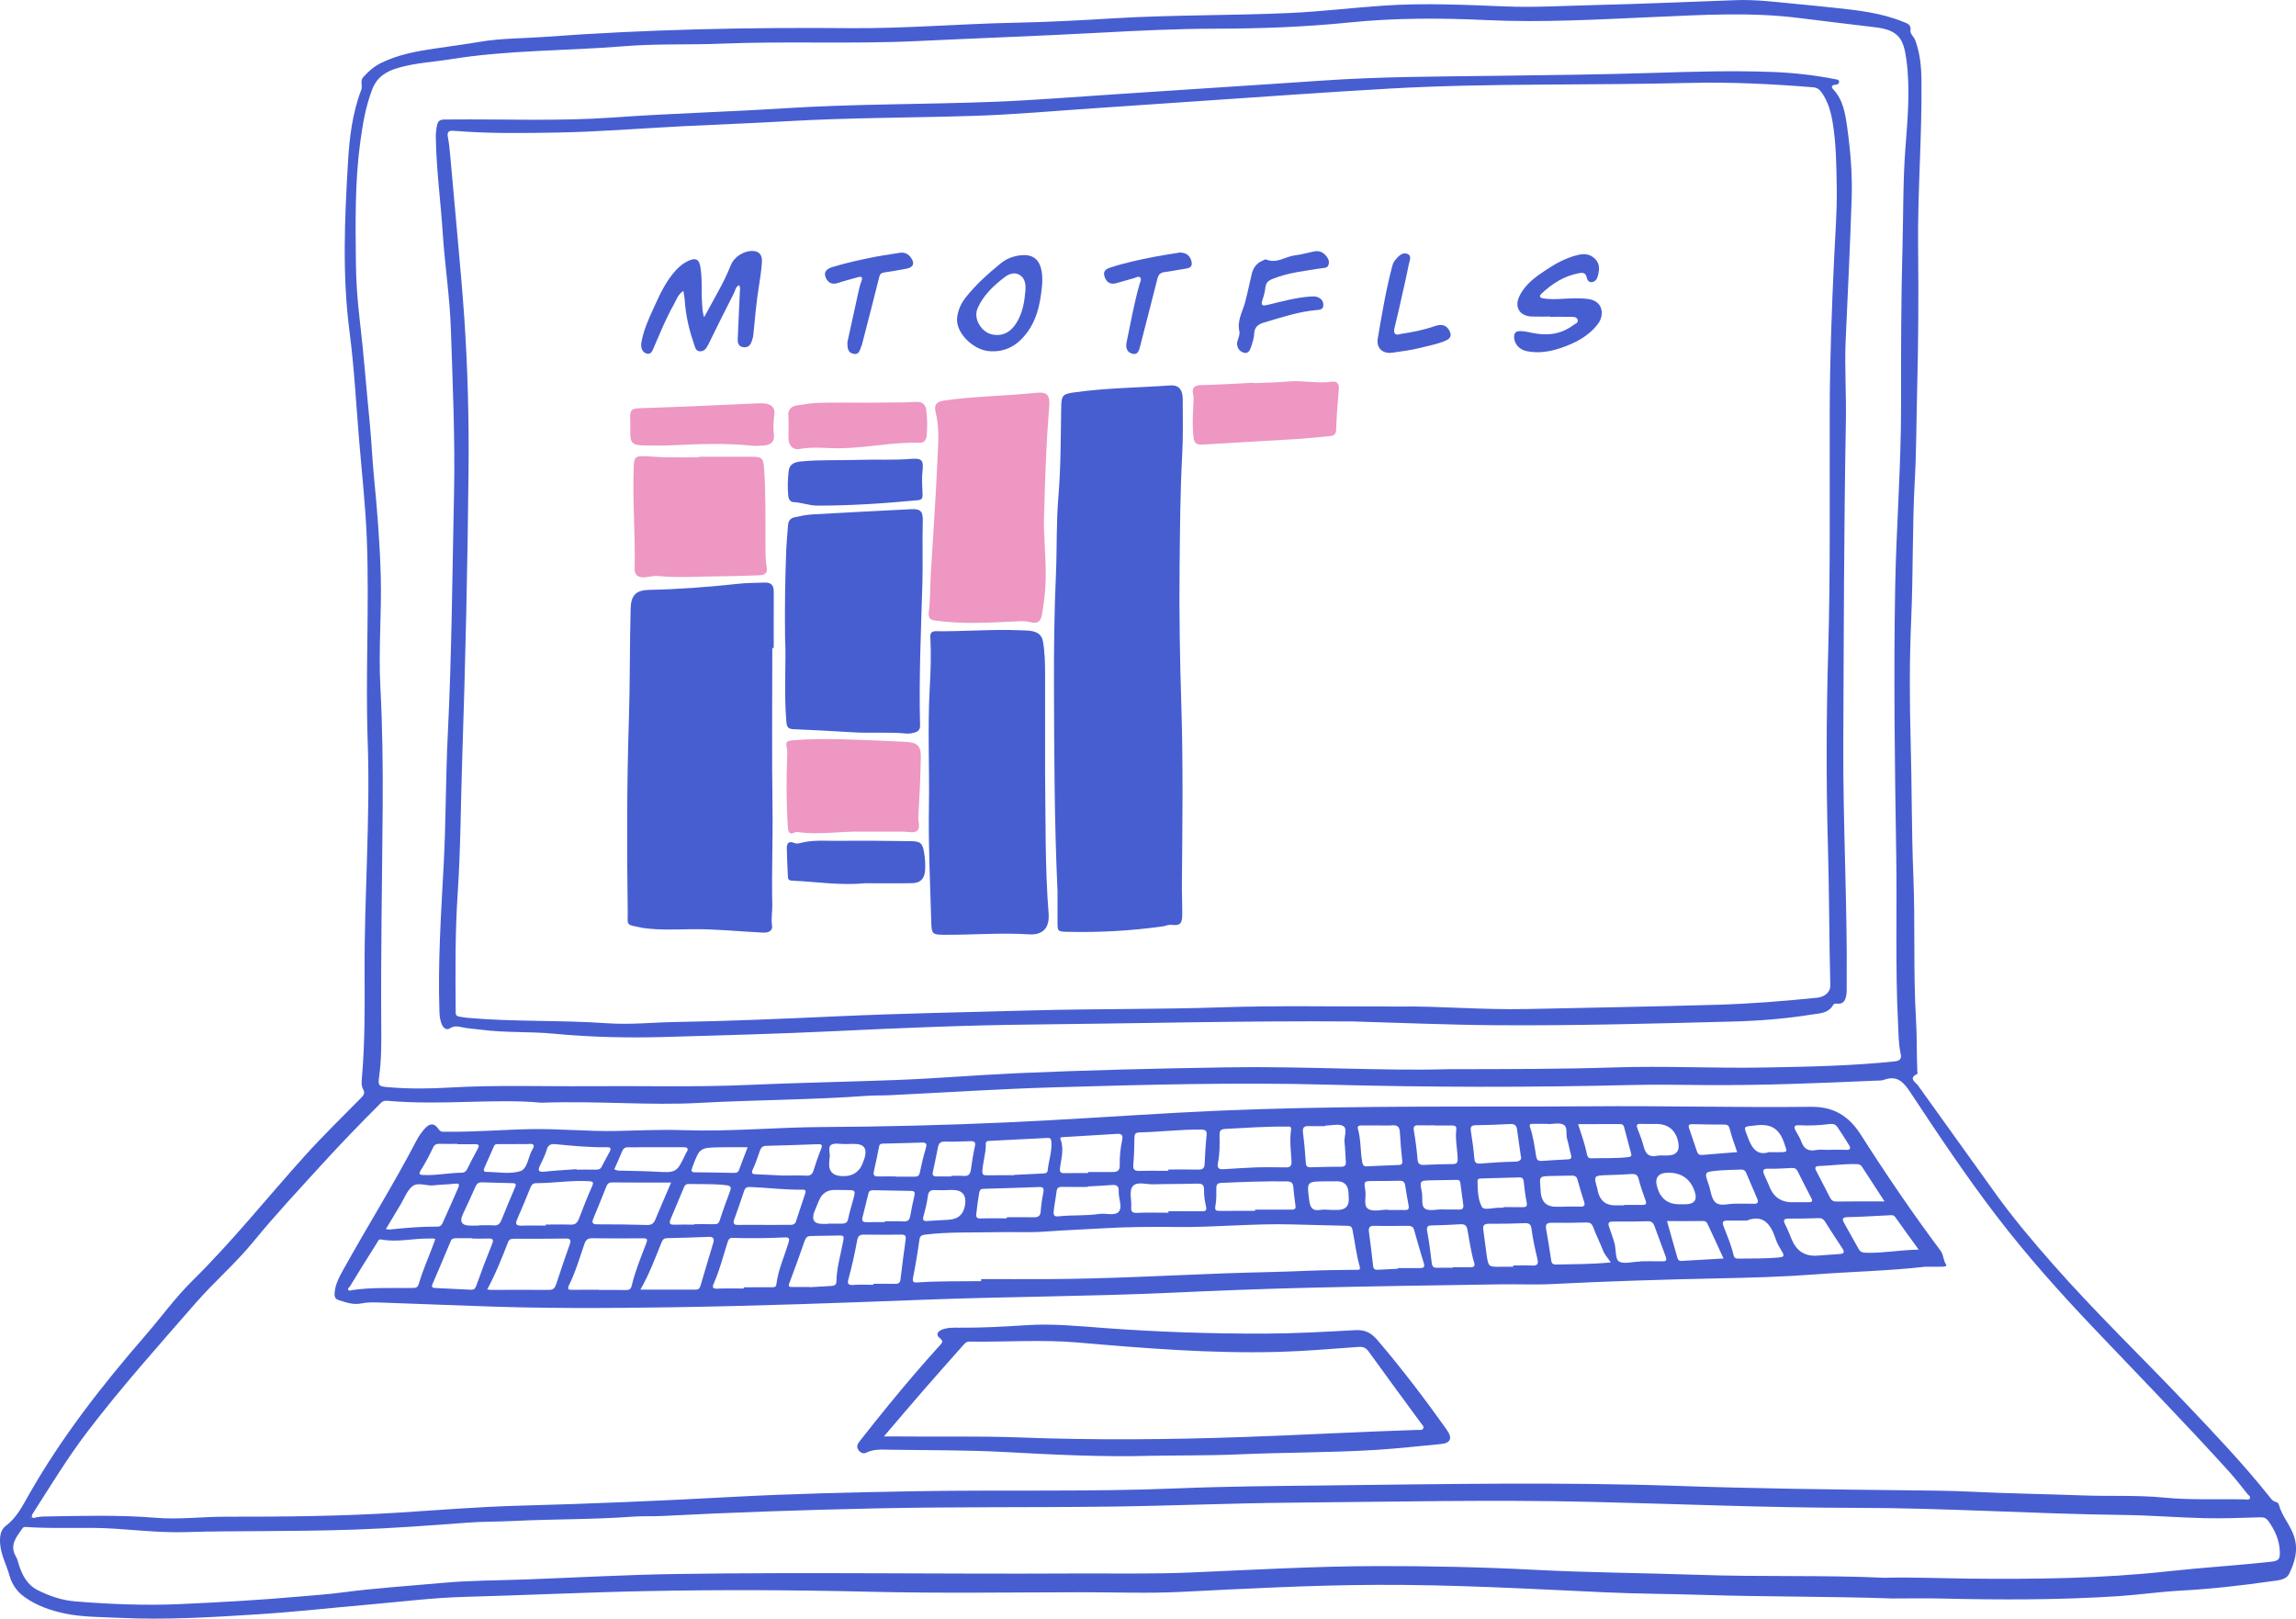 <svg width="990" height="698" viewBox="0 0 990 698" fill="none" xmlns="http://www.w3.org/2000/svg">
<g clip-path="url(#clip0_7163_44)">
<path d="M815.513 689.279C788.596 688.353 761.654 688.625 734.737 687.767C720.462 687.31 706.173 687.298 691.898 686.638C659.262 685.132 626.626 683.286 593.935 683.422C565.568 683.539 537.245 685.058 508.921 686.471C494.954 687.168 480.962 686.601 466.982 686.613C436.45 686.644 405.906 687.138 375.392 686.403C343.009 685.625 310.639 685.465 278.268 686.125C252.283 686.65 226.31 687.909 200.325 688.606C186.616 688.971 172.939 690.723 159.249 691.908C143.314 693.285 127.422 695.081 111.443 696.105C91.442 697.389 71.447 698.617 51.409 697.642C43.531 697.259 35.591 697.395 27.787 695.741C21.617 694.433 15.787 692.377 10.636 688.711C7.397 686.403 5.176 683.342 4.084 679.398C2.893 675.078 0.691 671.072 0.148 666.536C-0.234 663.339 -0.043 659.901 2.48 658.007C7.2 654.464 9.68 649.428 12.406 644.626C26.534 619.779 43.994 597.4 62.662 575.903C69.473 568.059 75.55 559.573 82.972 552.265C100.196 535.305 115.237 516.395 131.388 498.472C139.119 489.893 147.416 481.826 155.523 473.599C156.701 472.402 157.583 471.52 156.572 469.723C155.751 468.267 155.899 466.514 156.041 464.879C157.355 449.795 157.281 434.674 157.207 419.559C157.034 386.342 159.712 353.157 158.552 319.94C157.534 290.939 159.268 261.931 158.188 232.955C157.651 218.5 156.029 204.089 154.832 189.659C153.543 174.113 152.728 158.492 150.711 143.038C147.534 118.702 148.607 94.391 150.038 70.081C150.661 59.484 151.908 48.819 155.776 38.728C156.442 36.994 155.184 34.895 156.553 33.358C158.786 30.846 161.26 28.637 164.37 27.119C171.662 23.558 179.478 22.107 187.394 20.947C193.983 19.984 200.584 19.095 207.154 17.991C216.303 16.454 225.576 16.59 234.78 15.911C278.669 12.658 322.65 11.751 366.638 12.14C390.316 12.35 413.864 10.27 437.486 9.807C451.67 9.529 465.847 8.77 479.981 7.912C505.343 6.369 530.736 6.752 556.086 5.604C569.72 4.987 583.299 3.308 596.921 2.401C614.281 1.247 631.648 2.074 649.008 2.771C661.551 3.277 674.081 2.506 686.61 2.209C707.253 1.716 727.883 0.815 748.52 0.062C756.867 -0.241 765.121 0.796 773.401 1.592C779.225 2.154 785.048 2.715 790.866 3.339C800.953 4.419 811.046 5.505 820.565 9.381C822.361 10.109 824.168 10.467 823.767 13.319C823.594 14.522 825.26 15.898 825.791 17.306C827.876 22.848 828.437 28.655 828.505 34.531C828.783 58.601 826.803 82.616 827.062 106.692C827.284 127.256 827.179 147.827 826.636 168.398C826.297 181.346 826.34 194.319 825.624 207.243C824.526 227.073 824.964 246.928 824.094 266.751C823.317 284.44 823.36 302.128 823.854 319.798C824.39 339.122 824.218 358.458 825.013 377.77C825.859 398.427 824.927 419.121 826.161 439.759C826.605 447.147 826.389 454.522 826.71 461.898C826.729 462.305 826.883 463.002 826.735 463.076C822.688 465.002 825.939 466.576 827.025 468.094C837.988 483.425 849.024 498.706 859.981 514.049C867.804 525.004 876.484 535.268 885.368 545.353C903.66 566.121 923.618 585.297 942.65 605.361C954.921 618.297 967.204 631.202 978.34 645.151C979.154 646.175 979.895 647.323 981.295 647.675C981.937 647.842 982.455 648.243 982.615 648.86C983.936 653.847 987.619 657.649 989.198 662.605C991.067 668.462 989.469 673.621 987.094 678.577C985.712 681.459 981.968 681.497 979.142 681.904C966.236 683.749 953.28 685.218 940.238 685.909C931.324 686.385 922.458 687.705 913.55 688.292C888.095 689.964 862.609 689.921 837.118 689.322C829.924 689.156 822.725 689.298 815.531 689.298L815.513 689.279ZM233.337 475.513C213.546 473.606 190.404 476.759 167.319 474.698C166.227 474.599 165.264 474.599 164.271 475.587C155.511 484.307 146.91 493.207 138.607 502.323C128.668 513.235 118.562 524.042 109.21 535.484C101.578 544.828 92.386 552.691 84.495 561.745C68.578 580.007 52.415 598.072 37.707 617.353C29.169 628.543 21.895 640.59 14.3 652.415C13.937 652.983 13.394 653.705 13.955 654.353C14.412 654.871 15.096 654.402 15.695 654.304C16.7 654.137 17.724 653.964 18.736 653.952C34.869 653.686 51.027 653.18 67.129 654.501C77.234 655.328 87.247 654.02 97.309 654.032C122.184 654.063 147.065 653.841 171.89 652.273C189.312 651.174 206.728 649.736 224.163 649.274C254.362 648.471 284.524 647.2 314.686 645.558C340.739 644.139 366.854 643.558 392.95 643.077C431.175 642.373 469.419 643.392 507.644 641.818C528.589 640.954 549.565 640.8 570.534 640.565C621.518 639.997 672.495 638.997 723.478 640.756C756.355 641.892 789.25 642.299 822.138 642.645C831.386 642.744 840.628 642.805 849.876 643.25C865.99 644.034 882.129 644.262 898.25 644.861C909.854 645.293 921.483 644.651 933.069 645.793C944.754 646.947 956.488 646.299 968.198 646.576C968.845 646.589 969.721 646.953 970.104 646.077C970.499 645.182 969.536 644.83 969.142 644.33C966.47 640.979 963.848 637.578 960.98 634.412C942.015 613.483 922.31 593.252 902.846 572.793C888.163 557.357 873.992 541.483 861.042 524.585C847.791 507.291 835.68 489.158 823.675 470.976C820.707 466.489 817.937 463.576 812.28 465.662C811.256 466.039 810.047 465.94 808.918 465.99C784.586 467.07 760.254 468.082 735.891 467.903C725.101 467.823 714.298 467.613 703.514 467.878C659.934 468.952 616.348 468.896 572.774 467.73C533.395 466.675 494.035 467.73 454.686 468.872C430.879 469.563 407.096 471.137 383.301 472.291C380.118 472.445 376.922 472.316 373.745 472.55C349.758 474.321 325.698 474.254 301.693 475.587C280.026 476.79 258.335 474.661 233.343 475.506L233.337 475.513ZM624.158 461.058C651.316 461.021 673.717 461.021 696.117 460.293C717.593 459.589 739.075 460.719 760.562 460.336C779.367 459.997 798.146 459.657 816.87 457.707C819.535 457.429 819.967 456.349 819.504 454.226C818.585 449.974 818.628 445.653 818.412 441.346C817.178 417.09 818.017 392.81 817.623 368.543C817 330.191 816.481 291.834 817.166 253.47C817.635 227.252 819.745 201.096 819.708 174.859C819.671 151.826 819.714 128.787 820.343 105.766C820.726 91.898 820.51 78.011 821.565 64.143C822.533 51.349 823.736 38.487 821.997 25.681C820.849 17.244 818.98 13.066 809.06 11.819C798.06 10.436 787.041 9.227 776.054 7.813C755.312 5.141 734.577 6.406 713.867 7.301C689.529 8.35 665.203 9.819 640.846 8.659C621.092 7.721 601.369 7.702 581.719 9.702C562.564 11.646 543.389 12.337 524.166 12.374C507.613 12.405 491.079 13.195 474.564 14.09C448.295 15.51 422.008 16.435 395.732 17.701C367.508 19.064 339.196 17.676 310.941 18.83C296.98 19.404 283 18.787 269.033 19.935C244.17 21.978 219.123 21.527 194.408 25.526C186.82 26.755 179.09 27.088 171.662 29.273C166.622 30.754 162.618 33.056 160.495 38.555C157.614 46.029 156.356 53.75 155.301 61.551C153.006 78.629 153.283 95.817 153.45 112.981C153.53 121.288 154.122 129.626 155.103 137.872C156.843 152.554 157.923 167.293 159.397 181.994C160.168 189.653 160.446 197.362 161.193 205.021C162.605 219.543 163.808 234.09 164.185 248.662C164.586 264.381 163.173 280.107 164 295.851C164.913 313.318 165.135 330.809 165.005 348.281C164.771 379.955 164.154 411.622 164.394 443.296C164.444 450.177 164.456 457.071 163.518 463.928C162.92 468.316 163.142 468.464 167.596 468.841C176.418 469.588 185.216 469.483 194.069 468.971C214.088 467.804 234.151 468.545 254.195 468.384C276.898 468.205 299.589 468.866 322.311 467.853C343.657 466.903 365.046 466.526 386.404 465.724C403.74 465.076 421.045 463.576 438.381 462.799C468.568 461.447 498.779 460.756 528.99 460.262C562.298 459.719 595.588 461.861 624.152 461.064L624.158 461.058ZM812.218 680.373C825.902 680.059 837.506 680.626 849.117 680.737C877.78 681.021 906.406 680.707 934.994 677.565C949.665 675.954 964.447 675.078 979.142 673.467C982.523 673.097 983.158 672.418 983.029 669.023C982.85 664.135 980.937 659.938 978.155 656.007C977.205 654.668 976.267 654.242 974.608 654.297C966.594 654.544 958.573 654.853 950.566 654.668C938.856 654.396 927.165 653.415 915.462 653.279C877.126 652.835 838.845 650.243 800.509 650.218C762.259 650.193 724.058 648.533 685.833 647.632C642.864 646.62 599.894 647.62 556.925 647.984C530.927 648.206 504.942 649.348 478.944 649.675C445.124 650.101 411.291 649.718 377.483 650.452C346.877 651.113 316.277 652.131 285.696 653.723C281.39 653.946 277.047 653.705 272.753 654.02C255.627 655.291 238.451 655.013 221.313 655.884C214.742 656.217 208.147 656.093 201.596 656.593C185.327 657.834 169.046 659.031 152.747 659.605C139.6 660.068 126.434 660.148 113.281 660.253C102.393 660.34 91.516 660.309 80.621 660.667C70.392 661.006 60.096 659.938 49.848 659.229C36.88 658.34 23.888 659.395 10.932 658.451C10.34 658.408 9.926 658.704 9.643 659.111C7.101 662.759 3.955 666.252 6.86 671.196C7.471 672.233 7.736 673.479 8.107 674.646C9.569 679.232 11.648 683.33 16.201 685.669C21.364 688.316 26.861 690.119 32.58 690.569C47.547 691.76 62.557 692.396 77.561 691.723C94.989 690.939 112.412 689.964 129.791 688.409C135.614 687.884 141.481 687.508 147.25 686.743C161.797 684.805 176.431 683.891 191.021 682.558C202.774 681.484 214.625 681.546 226.433 681.102C248.1 680.293 269.754 679.077 291.427 678.744C348.278 677.88 405.128 678.83 461.979 678.516C479.247 678.423 496.539 678.824 513.783 678.077C540.274 676.936 566.753 675.405 593.275 675.331C616.194 675.263 639.094 675.763 662.001 676.954C685.29 678.164 708.635 678.275 731.949 679.09C759.384 680.052 786.844 679.151 812.212 680.361L812.218 680.373ZM13.406 654.557C13.344 654.495 13.289 654.378 13.227 654.378C13.165 654.378 13.098 654.483 13.036 654.544C13.128 654.612 13.221 654.674 13.313 654.742C13.344 654.68 13.381 654.618 13.412 654.557H13.406Z" fill="#475ED1"/>
<path d="M830.128 546.242C814.692 548.025 798.35 548.346 782.063 549.587C768.823 550.593 755.565 550.945 742.295 551.229C717.852 551.753 693.409 552.469 668.985 553.722C661.711 554.092 654.394 553.71 647.102 553.827C619.402 554.271 591.702 554.635 564.007 555.308C544.185 555.789 524.363 556.573 504.553 557.474C469.339 559.079 434.075 559.11 398.86 560.455C362.202 561.856 325.544 563.189 288.867 563.739C260.92 564.152 232.942 564.282 205.007 563.177C191.459 562.646 177.905 562.22 164.358 561.696C161.483 561.585 158.595 561.486 155.751 562.072C152.229 562.807 148.984 561.56 145.763 560.536C144.085 559.999 144.178 558.283 144.35 556.845C144.758 553.42 146.386 550.463 148.027 547.507C158.416 528.806 169.774 510.649 179.67 491.664C180.601 489.875 181.823 488.184 183.162 486.671C185.346 484.209 187.332 484.246 189.103 486.918C190.047 488.338 191.182 488.005 192.311 488.023C204.44 488.19 216.532 487.141 228.654 486.906C241.079 486.665 253.437 487.955 265.831 487.702C275.387 487.505 284.937 487.005 294.494 487.35C314.532 488.072 334.508 486.104 354.527 485.999C380.735 485.863 406.936 485.215 433.119 484.048C458.259 482.931 483.374 481.172 508.502 479.784C554.704 477.229 600.949 477.179 647.201 477.142C659.836 477.13 672.483 477.179 685.112 477.068C717.056 476.778 749.001 477.648 780.94 477.284C790.595 477.173 797.178 481.197 802.341 489.294C813.224 506.359 824.6 523.116 836.735 539.323C838.105 541.15 837.84 543.39 839.074 545.211C839.641 546.05 838.333 546.199 837.71 546.217C835.452 546.279 833.194 546.242 830.109 546.242H830.128ZM423.044 552.457C423.044 552.16 423.044 551.87 423.044 551.574C432.897 551.574 442.749 551.617 452.601 551.568C477.365 551.438 502.086 550.081 526.825 549.142C539.342 548.667 551.872 548.519 564.384 547.976C571.059 547.686 577.728 547.649 584.403 547.569C585.304 547.556 586.815 547.951 586.297 546.161C584.773 540.922 584.23 535.497 583.132 530.183C582.855 528.85 582.114 528.621 580.967 528.596C572.959 528.411 564.957 528.208 556.956 527.992C540.404 527.541 523.907 529.3 507.354 529.109C496.725 528.985 486.064 529.047 475.453 529.683C467.173 530.176 458.869 530.473 450.584 531.084C443.699 531.59 436.66 531.176 429.695 531.337C419.435 531.571 409.145 531.145 398.91 532.398C397.355 532.59 396.652 532.972 396.417 534.707C395.683 540.088 394.795 545.452 393.727 550.778C393.339 552.734 393.814 553.142 395.628 553.012C404.752 552.358 413.901 552.592 423.038 552.463L423.044 552.457ZM210.097 556.005C210.8 556.117 211.171 556.221 211.541 556.221C219.949 556.221 228.358 556.16 236.767 556.228C238.76 556.246 239.358 555.191 239.883 553.574C241.715 547.957 243.603 542.353 245.595 536.793C246.293 534.842 246.144 534.04 243.782 534.083C236.508 534.213 229.228 534.182 221.948 534.17C220.745 534.17 219.598 534.244 219.117 535.49C216.445 542.391 213.743 549.272 210.085 555.999L210.097 556.005ZM258.193 556.184C258.193 556.184 258.193 556.234 258.193 556.259C262.098 556.259 266.004 556.203 269.909 556.289C271.383 556.32 272.025 555.907 272.395 554.37C273.888 548.198 276.263 542.304 278.558 536.398C279.299 534.484 279.268 533.954 277.053 533.978C269.859 534.071 262.666 534.04 255.473 533.966C253.591 533.947 252.665 534.429 251.981 536.435C249.926 542.409 248.162 548.507 245.355 554.191C244.417 556.086 245.231 556.215 246.792 556.197C250.593 556.147 254.399 556.178 258.199 556.178L258.193 556.184ZM187.702 534.386C186.863 533.836 186.043 534.12 185.253 534.102C178.306 533.904 171.397 535.848 164.444 534.497C163.229 534.262 163 535.231 162.655 535.768C158.688 542.033 154.795 548.346 150.908 554.666C150.606 555.154 149.798 555.561 150.187 556.215C150.569 556.857 151.309 556.394 151.865 556.314C159.607 555.16 167.399 555.45 175.179 555.419C176.308 555.419 177.43 555.419 178.559 555.376C179.577 555.333 180.213 554.882 180.527 553.802C182.452 547.161 185.395 540.885 187.702 534.386ZM320.695 555.635C320.695 555.456 320.695 555.277 320.695 555.104C324.693 555.104 328.69 555.117 332.688 555.092C333.576 555.092 334.588 555.209 334.755 553.852C335.526 547.606 338.16 541.897 339.98 535.953C340.511 534.225 340.437 533.497 338.395 533.596C330.911 533.947 323.422 534.059 315.932 533.799C314.538 533.75 314.124 534.41 313.717 535.694C311.823 541.625 310.324 547.686 307.782 553.401C307.073 554.987 307.147 555.789 309.306 555.691C313.094 555.518 316.894 555.641 320.689 555.641L320.695 555.635ZM542.372 503.366C545.234 503.366 549.651 503.28 554.062 503.403C556.092 503.459 557.005 503.051 556.876 500.737C556.623 496.238 556.018 491.726 556.678 487.208C556.944 485.388 555.592 485.838 554.692 485.826C545.857 485.696 537.06 486.375 528.244 486.82C526.06 486.931 525.807 487.875 525.844 489.677C525.924 493.578 525.967 497.503 525.178 501.342C524.647 503.915 525.665 504.341 527.911 504.162C532.204 503.823 536.517 503.675 542.372 503.366ZM276.14 556.104C284.394 556.104 292.162 556.092 299.935 556.117C301.181 556.117 301.712 555.58 302.051 554.413C303.846 548.241 305.716 542.088 307.554 535.929C308.091 534.133 307.61 533.275 305.537 533.361C299.596 533.62 293.655 533.781 287.707 533.917C286.436 533.947 285.85 534.318 285.307 535.626C282.537 542.39 280.045 549.284 276.14 556.098V556.104ZM503.751 504.872C503.751 504.687 503.751 504.502 503.751 504.317C508.064 504.317 512.382 504.243 516.695 504.354C518.515 504.403 519.329 503.798 519.422 501.965C519.631 497.861 519.81 493.751 520.248 489.671C520.483 487.517 519.773 487.11 517.768 487.091C508.915 487.029 500.13 488.109 491.296 488.325C489.432 488.369 489.155 489.214 489.136 490.807C489.087 494.608 489.025 498.423 488.661 502.2C488.439 504.564 489.365 504.983 491.425 504.921C495.528 504.798 499.643 504.884 503.751 504.884V504.872ZM235.323 528.504V528.053C238.908 528.053 242.498 527.948 246.077 528.09C248.094 528.171 248.97 527.257 249.636 525.517C251.413 520.863 253.227 516.216 255.25 511.667C256.065 509.834 255.83 509.47 253.875 509.353C246.274 508.908 238.747 510.192 231.172 510.211C229.882 510.211 229.216 510.846 228.722 512.081C226.921 516.617 225.027 521.122 223.065 525.585C222.17 527.615 222.3 528.615 224.873 528.529C228.352 528.405 231.838 528.498 235.323 528.498V528.504ZM289.392 509.933C280.551 509.933 272.259 509.982 263.968 509.884C262.536 509.865 261.926 510.464 261.475 511.581C259.606 516.197 257.792 520.839 255.855 525.43C254.93 527.621 255.781 527.961 257.798 527.955C264.868 527.955 271.938 528.016 279.002 528.239C281.014 528.3 281.908 527.504 282.611 525.801C284.66 520.839 286.819 515.926 289.385 509.933H289.392ZM376.558 554.037C376.558 553.889 376.558 553.747 376.558 553.598C379.742 553.598 382.925 553.555 386.102 553.617C387.509 553.642 388.113 553.074 388.28 551.685C388.971 545.989 389.68 540.292 390.489 534.608C390.717 532.991 390.353 532.374 388.65 532.392C383.209 532.46 377.767 532.479 372.332 532.392C370.605 532.367 369.901 533.238 369.636 534.688C368.575 540.428 367.323 546.124 365.793 551.759C365.268 553.697 365.928 554.253 367.946 554.092C370.802 553.87 373.683 554.037 376.552 554.037H376.558ZM437.314 506.779C437.314 506.73 437.314 506.68 437.314 506.631C441.305 506.44 445.297 506.248 449.295 506.057C450.331 506.008 451.608 506.051 451.738 504.743C452.151 500.57 453.687 496.553 453.329 492.269C453.231 491.097 452.891 490.634 451.695 490.702C443.304 491.146 434.914 491.553 426.524 491.979C425.777 492.016 425.031 492.195 425.061 493.164C425.179 497.201 423.784 501.046 423.569 505.045C423.476 506.773 424.377 506.804 425.629 506.792C429.528 506.755 433.421 506.779 437.32 506.779H437.314ZM329.313 528.183C329.313 528.183 329.313 528.195 329.313 528.202C333.003 528.202 336.698 528.214 340.387 528.195C341.516 528.189 342.713 528.189 343.17 526.807C344.515 522.746 345.829 518.672 347.198 514.617C347.624 513.358 347.18 512.97 345.946 512.994C338.45 513.161 331.004 512.149 323.527 511.852C322.12 511.797 321.318 512.099 320.843 513.574C319.498 517.753 317.98 521.869 316.537 526.017C315.981 527.603 316.506 528.251 318.233 528.214C321.923 528.134 325.618 528.189 329.307 528.189L329.313 528.183ZM541.156 522.135C541.156 521.962 541.156 521.783 541.156 521.61C546.295 521.61 551.428 521.598 556.567 521.616C557.789 521.616 558.85 521.647 558.585 519.851C558.196 517.216 557.894 514.556 557.665 511.902C557.517 510.155 556.808 509.464 554.957 509.439C545.506 509.297 536.066 509.674 526.627 510.087C525.054 510.155 524.462 510.711 524.462 512.297C524.462 514.858 524.554 517.481 524.067 519.975C523.648 522.098 524.499 522.172 526.072 522.159C531.1 522.116 536.128 522.141 541.162 522.141L541.156 522.135ZM469.154 505.866C469.154 505.711 469.154 505.557 469.154 505.403C472.738 505.403 476.323 505.403 479.907 505.403C481.881 505.403 482.881 504.631 482.819 502.447C482.708 498.75 483.127 495.077 483.886 491.455C484.281 489.578 483.67 488.813 481.69 488.943C474.034 489.443 466.365 489.862 458.703 490.337C458.086 490.375 456.877 490.251 457.29 491.337C458.894 495.54 457.555 499.638 457.043 503.755C456.84 505.384 457.364 505.934 459.011 505.89C462.392 505.792 465.773 505.86 469.154 505.86V505.866ZM203.65 534.096C203.65 534.046 203.65 533.997 203.65 533.947C201.392 533.947 199.14 533.954 196.882 533.947C195.834 533.947 194.865 533.947 194.353 535.169C191.805 541.273 189.245 547.371 186.61 553.438C186.074 554.679 186 555.333 187.61 555.407C192.73 555.629 197.851 555.888 202.965 556.16C204.267 556.228 204.872 555.808 205.353 554.45C207.5 548.408 209.77 542.403 212.182 536.459C213.071 534.281 212.256 534.015 210.412 534.083C208.16 534.157 205.902 534.102 203.644 534.102L203.65 534.096ZM166.387 529.998C167.294 530.109 167.701 530.232 168.09 530.189C174.926 529.473 181.774 528.887 188.652 528.942C190.33 528.954 190.688 527.732 191.163 526.683C193.353 521.869 195.457 517.012 197.592 512.173C198.295 510.587 197.802 510.229 196.13 510.427C193.082 510.785 189.991 510.791 186.944 511.149C183.847 511.513 180.231 509.6 177.801 511.562C175.493 513.426 174.346 516.734 172.717 519.431C170.638 522.863 168.596 526.313 166.393 529.998H166.387ZM349.129 554.975C349.129 555.006 349.129 555.043 349.135 555.074C352.202 554.901 355.268 554.753 358.328 554.537C359.469 554.456 360.617 554.284 360.641 552.691C360.752 546.507 362.622 540.607 363.689 534.577C363.942 533.157 363.572 532.738 362.208 532.775C358.013 532.88 353.812 532.941 349.61 532.991C348.198 533.009 347.464 533.614 346.976 535.015C344.848 541.168 342.627 547.297 340.332 553.389C339.814 554.759 340.258 554.987 341.448 554.981C344.009 554.962 346.569 554.981 349.129 554.981V554.975ZM694.544 544.39C693.391 542.6 691.966 541.144 691.207 539.243C689.843 535.83 688.233 532.516 686.913 529.084C686.327 527.56 685.513 527.128 683.939 527.171C679.01 527.307 674.075 527.35 669.139 527.288C667.171 527.263 666.27 527.757 666.659 529.911C667.467 534.454 668.189 539.015 668.862 543.582C669.077 545.057 669.855 545.328 671.175 545.297C678.874 545.131 686.586 545.162 694.544 544.384V544.39ZM602.695 547.112V546.822C605.872 546.822 609.044 546.81 612.221 546.822C613.757 546.828 614.485 546.476 613.905 544.643C612.406 539.879 611.092 535.052 609.71 530.257C609.278 528.757 608.149 528.584 606.816 528.596C602.103 528.64 597.384 528.738 592.67 528.596C590.505 528.529 590.017 529.356 590.276 531.287C590.93 536.157 591.535 541.039 592.066 545.927C592.214 547.297 592.868 547.624 594.089 547.55C596.952 547.377 599.82 547.26 602.689 547.124L602.695 547.112ZM503.813 522.955C503.813 522.739 503.813 522.523 503.813 522.301C508.638 522.301 513.456 522.277 518.28 522.32C519.878 522.332 520.421 521.943 520.001 520.172C519.471 517.888 519.095 515.494 519.162 513.161C519.237 510.451 517.904 510.34 515.8 510.408C509.643 510.593 503.48 510.519 497.323 510.698C494.288 510.791 490.308 509.384 488.476 511.464C486.718 513.463 487.976 517.364 487.767 520.419C487.637 522.344 488.112 523.104 490.259 523.011C494.769 522.82 499.291 522.949 503.807 522.949L503.813 522.955ZM652.439 546.254V545.705C655.203 545.705 657.979 545.594 660.736 545.742C662.994 545.859 663.371 544.853 662.92 542.958C661.878 538.576 660.909 534.176 660.329 529.695C660.138 528.232 659.447 527.381 657.664 527.449C652.433 527.658 647.195 527.769 641.963 527.72C639.822 527.695 639.31 528.51 639.594 530.436C640.112 533.985 640.476 537.558 641.007 541.107C641.79 546.334 641.827 546.322 647.201 546.254C648.947 546.236 650.687 546.254 652.433 546.254H652.439ZM827.309 538.866C823.755 533.947 820.461 529.473 817.265 524.918C816.407 523.696 815.322 524.029 814.248 524.079C808.418 524.338 802.588 524.751 796.758 524.856C794.272 524.9 794.204 525.72 795.228 527.523C797.326 531.226 799.417 534.935 801.465 538.663C802.224 540.039 803.359 540.181 804.784 540.218C812.181 540.409 819.461 538.977 827.309 538.866ZM434.093 525.387C434.093 525.227 434.093 525.06 434.093 524.9C437.992 524.9 441.891 524.838 445.784 524.924C447.654 524.968 448.573 524.406 448.727 522.388C448.937 519.635 449.344 516.882 449.887 514.173C450.263 512.315 449.683 511.809 447.894 511.877C439.997 512.18 432.101 512.426 424.204 512.636C422.97 512.667 422.427 513.044 422.211 514.352C421.73 517.29 421.298 520.221 420.984 523.178C420.792 524.974 421.156 525.504 423.013 525.43C426.703 525.282 430.398 525.387 434.093 525.387ZM299.349 528.084V527.887C302.224 527.887 305.099 527.85 307.974 527.905C309.251 527.93 309.898 527.628 310.343 526.214C311.694 521.937 313.298 517.74 314.834 513.525C315.389 512.001 315.038 511.328 313.304 511.112C307.881 510.427 302.44 510.692 297.005 510.55C295.882 510.519 295.326 511.001 294.938 511.933C293.019 516.543 291.1 521.159 289.145 525.757C288.435 527.418 288.707 528.195 290.718 528.115C293.587 528.004 296.468 528.084 299.343 528.084H299.349ZM707.34 544.032C707.34 543.983 707.34 543.94 707.34 543.89C710.517 543.89 713.694 543.841 716.865 543.909C718.543 543.946 718.759 543.292 718.222 541.866C716.569 537.49 714.977 533.09 713.373 528.695C712.874 527.319 712.121 526.578 710.455 526.628C705.439 526.782 700.418 526.813 695.396 526.763C693.551 526.745 693.28 527.498 693.792 529.004C694.606 531.417 695.531 533.799 696.179 536.256C696.87 538.897 696.457 543.008 698.03 543.946C700.189 545.223 703.761 544.119 706.729 544.032C706.932 544.032 707.136 544.032 707.346 544.032H707.34ZM337.426 506.921C341.374 506.921 344.564 506.822 347.747 506.958C349.536 507.032 350.301 506.279 350.801 504.681C351.782 501.564 352.812 498.453 354.052 495.435C354.799 493.615 354.213 493.343 352.572 493.405C345.181 493.683 337.79 493.942 330.393 494.108C328.875 494.146 328.166 494.837 327.703 496.108C326.722 498.793 325.896 501.558 324.662 504.119C323.681 506.156 324.538 506.322 326.185 506.384C330.189 506.532 334.187 506.761 337.432 506.921H337.426ZM469.104 511.618C469.104 511.686 469.104 511.76 469.104 511.828C465.409 511.828 461.714 511.865 458.018 511.809C456.611 511.791 455.791 512.044 455.587 513.722C455.242 516.568 454.631 519.376 454.354 522.246C454.181 524.06 454.557 524.708 456.42 524.505C462.238 523.869 468.124 524.356 473.929 523.48C476.828 523.042 480.752 524.492 482.424 522.462C484.077 520.45 482.245 516.747 482.375 513.797C482.486 511.328 481.4 510.822 479.241 511.013C475.866 511.309 472.479 511.427 469.098 511.618H469.104ZM753.19 526.331C749.988 526.331 747.422 526.35 744.855 526.331C743.177 526.319 742.388 526.708 743.122 528.664C744.707 532.867 746.546 536.99 747.527 541.403C747.792 542.588 748.563 542.761 749.575 542.742C755.528 542.662 761.488 542.792 767.423 542.199C768.922 542.051 769.477 541.582 768.577 540.058C767.491 538.218 766.318 536.367 765.671 534.361C763.561 527.881 760.291 523.523 753.19 526.338V526.331ZM812.589 518.086C809.084 512.692 806 507.952 802.921 503.212C802.391 502.391 801.737 502.027 800.682 501.996C795.234 501.823 789.836 502.619 784.413 502.805C783.068 502.854 782.223 503.218 783.105 504.872C785.172 508.736 787.103 512.673 789.139 516.555C789.682 517.586 790.471 518.148 791.835 518.129C798.498 518.037 805.155 518.086 812.589 518.086ZM655.758 498.546C655.135 494.195 654.598 490.652 654.135 487.097C653.889 485.209 652.957 484.598 651.044 484.709C646.134 484.999 641.211 485.141 636.294 485.221C634.511 485.252 633.937 485.869 634.202 487.634C634.794 491.584 635.393 495.547 635.714 499.521C635.874 501.471 636.602 501.885 638.391 501.749C643.197 501.379 648.009 501.021 652.821 500.953C655.289 500.916 656.264 500.2 655.758 498.54V498.546ZM626.41 546.68C626.41 546.606 626.41 546.538 626.41 546.464C628.977 546.464 631.543 546.445 634.11 546.47C635.399 546.482 636.115 546.026 635.689 544.649C634.233 539.94 633.647 535.046 632.721 530.226C632.345 528.263 631.389 527.819 629.581 527.93C625.485 528.189 621.382 528.337 617.28 528.436C615.491 528.479 615.052 529.09 615.379 530.905C616.188 535.441 616.829 540.008 617.347 544.588C617.526 546.174 618.112 546.735 619.636 546.692C621.894 546.624 624.152 546.674 626.41 546.674V546.68ZM206.463 528.504C206.463 528.461 206.463 528.418 206.463 528.374C208.616 528.374 210.782 528.251 212.929 528.411C214.699 528.547 215.557 527.708 216.162 526.245C218.099 521.517 219.993 516.778 222.053 512.105C222.676 510.692 222.473 510.242 220.998 510.205C216.587 510.093 212.17 509.982 207.759 509.847C206.346 509.803 205.587 510.402 205.007 511.747C203.274 515.778 201.349 519.721 199.523 523.708C198.063 526.897 199.142 528.494 202.762 528.498C203.996 528.498 205.223 528.498 206.457 528.498L206.463 528.504ZM571.478 485.369C571.478 485.449 571.478 485.53 571.478 485.61C569.122 485.61 566.765 485.678 564.408 485.591C562.348 485.511 561.527 486.153 561.817 488.406C562.391 492.769 562.767 497.17 563.063 501.564C563.187 503.422 564.273 503.372 565.562 503.341C569.763 503.249 573.971 503.082 578.172 503.132C580.041 503.15 580.43 502.379 580.294 500.743C580.066 498.089 580.091 495.405 579.758 492.763C579.443 490.294 581.078 486.807 579.283 485.641C577.413 484.425 574.137 485.369 571.472 485.369H571.478ZM718.784 526.547C720.332 531.997 721.788 537.089 723.207 542.193C723.485 543.193 723.867 543.804 725.07 543.73C731.061 543.353 737.051 543.039 743.159 542.693C740.87 537.718 738.748 533.022 736.533 528.368C736.138 527.535 735.811 526.504 734.405 526.523C729.29 526.597 724.17 526.554 718.784 526.554V526.547ZM594.138 485.314V485.301C591.782 485.301 589.425 485.295 587.068 485.301C586.038 485.301 585.125 485.53 585.52 486.875C586.859 491.448 586.507 496.232 587.327 500.867C587.543 502.076 587.766 503.033 589.345 502.953C593.947 502.718 598.549 502.551 603.158 502.373C604.287 502.329 604.768 501.941 604.632 500.663C604.201 496.485 603.824 492.3 603.584 488.109C603.454 485.863 602.473 485.091 600.277 485.27C598.241 485.437 596.18 485.308 594.132 485.308L594.138 485.314ZM782.698 541.508C786.171 541.267 789.645 541.02 793.118 540.773C794.846 540.65 795.641 540.169 794.408 538.336C791.847 534.546 789.398 530.676 786.943 526.813C786.295 525.795 785.592 525.239 784.259 525.288C779.959 525.449 775.653 525.486 771.347 525.492C769.416 525.492 768.632 525.893 769.712 527.961C770.841 530.121 771.698 532.417 772.648 534.67C774.594 539.266 777.944 541.543 782.698 541.502V541.508ZM264.881 504.193C266.176 505.008 267.336 504.786 268.447 504.823C273.067 504.977 277.694 504.965 282.303 505.23C291.748 505.779 291.748 505.835 295.82 497.188C295.863 497.096 295.943 497.022 295.999 496.935C296.974 495.417 296.61 494.701 294.759 494.707C286.745 494.732 278.737 494.726 270.723 494.726C269.446 494.726 268.706 495.318 268.218 496.546C267.207 499.101 266.028 501.589 264.881 504.193ZM618.705 485.338C618.705 485.338 618.705 485.289 618.705 485.264C616.348 485.264 613.985 485.314 611.629 485.246C609.883 485.196 609.315 485.721 609.642 487.61C610.333 491.646 610.894 495.713 611.203 499.793C611.357 501.854 612.141 502.428 614.035 502.335C618.131 502.144 622.234 501.99 626.33 501.978C628.082 501.978 628.57 501.391 628.52 499.651C628.403 495.454 627.416 491.294 627.928 487.073C628.107 485.604 627.274 485.326 626.089 485.332C623.628 485.345 621.166 485.332 618.705 485.332V485.338ZM386.46 507.298C386.46 507.335 386.46 507.372 386.46 507.403C389.026 507.403 391.593 507.403 394.159 507.403C395.344 507.403 396.263 507.285 396.584 505.73C397.324 502.132 398.2 498.546 399.237 495.016C399.798 493.096 399.2 492.64 397.411 492.701C391.87 492.893 386.33 493.022 380.79 493.152C379.883 493.17 379.266 493.294 379.057 494.392C378.36 498.009 377.588 501.62 376.78 505.218C376.385 506.989 377.231 507.353 378.754 507.316C381.321 507.254 383.887 507.298 386.454 507.298H386.46ZM248.581 504.156C248.581 504.224 248.588 504.292 248.594 504.366C251.364 504.366 254.14 504.329 256.91 504.385C258.027 504.403 258.872 504.212 259.433 503.107C260.531 500.928 261.741 498.799 262.888 496.639C263.499 495.497 263.505 494.664 261.845 494.701C254.337 494.861 246.872 494.09 239.414 493.386C237.304 493.189 236.292 493.855 235.687 495.923C235.034 498.157 233.972 500.286 232.948 502.385C231.93 504.471 231.85 505.557 234.774 505.242C239.364 504.743 243.985 504.508 248.588 504.169L248.581 504.156ZM680.447 484.752C681.891 489.202 683.329 493.22 684.192 497.41C684.39 498.379 684.63 499.527 686.018 499.484C691.336 499.324 696.667 499.601 701.966 498.984C702.768 498.892 703.681 498.805 703.336 497.528C702.299 493.689 701.269 489.844 700.276 485.986C700.029 485.017 699.498 484.727 698.536 484.734C692.601 484.771 686.672 484.752 680.441 484.752H680.447ZM381.487 527.004C381.487 526.893 381.487 526.776 381.487 526.665C384.146 526.665 386.818 526.572 389.471 526.702C391.186 526.782 392.136 526.313 392.45 524.511C392.975 521.499 393.604 518.499 394.289 515.518C394.585 514.216 394.338 513.568 392.901 513.55C387.478 513.469 382.055 513.352 376.632 513.247C375.651 513.229 374.757 513.383 374.479 514.519C373.615 517.981 372.776 521.456 371.906 524.918C371.487 526.603 372.209 527.091 373.813 527.035C376.367 526.949 378.927 527.01 381.487 527.01V527.004ZM748.323 519.061C750.988 519.061 753.659 519.012 756.324 519.08C758.027 519.123 758.28 518.327 757.718 516.994C756.139 513.247 754.498 509.519 752.931 505.767C752.456 504.631 751.66 504.292 750.513 504.347C747.132 504.514 743.739 504.483 740.376 504.823C734.818 505.384 734.873 505.471 736.78 510.896C737.724 513.587 737.859 517.154 739.92 518.697C742.011 520.271 745.466 518.956 748.323 519.055V519.061ZM648.385 520.715C648.385 520.653 648.385 520.598 648.385 520.536C651.044 520.536 653.703 520.505 656.362 520.548C657.812 520.573 658.664 520.394 658.287 518.512C657.689 515.512 657.306 512.457 656.979 509.415C656.837 508.075 656.251 507.68 655.017 507.717C649.601 507.896 644.178 508.032 638.761 508.186C637.928 508.211 637.077 508.199 637.089 509.415C637.126 513.21 637.268 517.29 638.959 520.431C639.853 522.098 643.919 520.703 646.553 520.814C647.164 520.839 647.781 520.752 648.392 520.715H648.385ZM700.344 519.777C700.344 519.715 700.344 519.647 700.344 519.586C702.904 519.586 705.47 519.567 708.031 519.592C709.443 519.61 710.165 519.345 709.536 517.642C708.407 514.58 707.346 511.476 706.525 508.316C706.05 506.483 705.082 506.168 703.441 506.273C699.967 506.508 696.482 506.631 692.996 506.742C687.147 506.933 687.147 506.915 688.77 512.698C688.881 513.093 688.899 513.506 689.004 513.908C690.016 517.899 692.566 519.855 696.654 519.777C697.882 519.752 699.116 519.777 700.344 519.777ZM197.197 493.423C197.197 493.368 197.197 493.318 197.197 493.263C194.631 493.263 192.064 493.318 189.504 493.238C188.11 493.195 187.338 493.584 186.684 494.966C185.167 498.176 183.52 501.348 181.613 504.335C180.077 506.736 181.212 506.643 183.143 506.705C188.504 506.878 193.761 505.736 199.097 505.693C200.331 505.681 200.954 505.088 201.454 504.107C202.941 501.206 204.384 498.274 205.97 495.429C206.988 493.609 206.21 493.362 204.594 493.399C202.132 493.46 199.671 493.417 197.203 493.417L197.197 493.423ZM410.224 507.298C410.224 507.217 410.224 507.131 410.224 507.051C411.964 507.051 413.716 506.927 415.444 507.082C417.529 507.267 418.362 506.378 418.633 504.385C419.083 501.046 419.626 497.713 420.342 494.417C420.743 492.572 420.237 492.029 418.423 492.103C414.74 492.251 411.051 492.362 407.368 492.282C405.554 492.245 404.771 492.973 404.45 494.627C403.746 498.231 403.006 501.829 402.223 505.421C401.926 506.798 402.432 507.316 403.777 507.298C405.93 507.267 408.077 507.291 410.23 507.291L410.224 507.298ZM667.356 484.746C667.356 484.703 667.356 484.666 667.356 484.622C665.203 484.622 663.056 484.61 660.903 484.622C660.008 484.629 659.262 484.715 659.712 486.017C661.125 490.091 661.674 494.362 662.359 498.595C662.593 500.064 663.18 500.737 664.765 500.62C668.541 500.33 672.323 500.157 676.104 499.941C677.492 499.861 677.776 499.268 677.375 497.916C676.703 495.67 676.382 493.318 675.691 491.078C675.043 488.986 676.178 485.937 674.025 484.919C672.187 484.048 669.608 484.74 667.356 484.74V484.746ZM674.284 520.37V520.308C676.647 520.308 679.01 520.265 681.373 520.326C683.02 520.37 683.606 519.907 683.02 518.16C681.953 514.963 681.064 511.704 680.114 508.464C679.713 507.088 678.695 506.915 677.468 506.952C674.488 507.032 671.508 507.02 668.534 507.112C663.796 507.261 663.803 507.285 664.21 512.062C664.278 512.883 664.278 513.71 664.37 514.525C664.827 518.438 666.998 520.39 670.885 520.382C672.014 520.382 673.143 520.382 674.272 520.382L674.284 520.37ZM773.463 518.419C775.616 518.419 777.769 518.419 779.922 518.419C781.39 518.419 781.711 517.944 780.965 516.549C778.953 512.784 777.065 508.958 775.159 505.144C774.592 504.002 773.808 503.57 772.469 503.656C769.095 503.872 765.708 504.033 762.327 503.965C760.001 503.922 760.007 504.94 760.704 506.563C761.432 508.248 762.259 509.89 762.919 511.599C764.77 516.372 768.282 518.646 773.456 518.419H773.463ZM322.367 494.72C318.357 494.72 314.587 494.67 310.824 494.732C301.669 494.874 301.718 494.911 298.516 503.403C297.899 505.045 298.022 505.514 299.855 505.52C305.284 505.526 310.719 505.674 316.148 505.779C317.203 505.798 318.178 505.792 318.647 504.526C319.831 501.299 321.083 498.095 322.367 494.732V494.72ZM749.051 496.824C747.922 493.43 746.663 490.202 745.836 486.869C745.441 485.283 744.806 484.925 743.375 484.931C738.865 484.931 734.355 484.9 729.845 484.758C728.211 484.709 727.859 485.24 728.371 486.696C729.512 489.973 730.623 493.257 731.715 496.546C732.091 497.676 732.757 498.151 733.997 498.04C738.988 497.596 743.979 497.225 749.051 496.824ZM622.215 521.468C622.215 521.505 622.215 521.536 622.215 521.573C624.467 521.573 626.719 521.493 628.964 521.598C630.63 521.678 631.161 521.011 630.932 519.438C630.482 516.302 630.056 513.167 629.668 510.019C629.501 508.662 628.533 508.791 627.619 508.804C624.14 508.853 620.66 508.902 617.181 508.976C612.178 509.081 612.085 509.106 613.072 513.982C613.578 516.469 612.64 520.049 614.436 521.197C616.317 522.4 619.562 521.468 622.209 521.468H622.215ZM408.768 513.142C408.768 513.142 408.768 513.192 408.768 513.216C406.924 513.216 405.079 513.297 403.241 513.192C401.279 513.081 400.322 513.679 400.063 515.846C399.706 518.771 398.947 521.666 398.182 524.523C397.768 526.078 398.163 526.615 399.706 526.523C402.87 526.325 406.041 526.183 409.206 525.967C413.303 525.688 415.618 523.476 416.153 519.333C416.688 515.189 414.843 513.126 410.619 513.142C410.002 513.142 409.391 513.142 408.774 513.142H408.768ZM356.995 527.757V527.658C359.043 527.658 361.092 527.677 363.146 527.652C364.491 527.634 365.379 527.22 365.706 525.628C366.299 522.733 367.187 519.9 367.952 517.037C368.945 513.321 368.883 513.229 365.145 513.179C363.405 513.155 361.659 513.136 359.919 513.124C356.588 513.099 354.289 514.71 353.022 517.956C352.43 519.475 351.727 520.95 351.153 522.48C349.804 526.089 351.036 527.848 354.848 527.757C355.564 527.739 356.286 527.757 357.001 527.757H356.995ZM598.438 521.629C598.438 521.678 598.438 521.727 598.438 521.77C600.894 521.77 603.355 521.727 605.811 521.789C607.187 521.826 607.631 521.283 607.39 519.956C606.853 517.043 606.335 514.124 605.891 511.192C605.669 509.717 605.009 509.118 603.46 509.168C599.672 509.285 595.884 509.248 592.09 509.273C588.136 509.297 588.006 509.316 588.709 513.358C589.191 516.105 587.691 519.95 590.011 521.357C592.103 522.628 595.57 521.622 598.432 521.622L598.438 521.629ZM713.657 484.666C711.603 484.666 709.548 484.746 707.5 484.641C705.649 484.548 705.477 485.227 706.093 486.789C707.068 489.245 708.049 491.726 708.691 494.275C709.462 497.349 710.825 499.114 714.336 498.416C715.823 498.12 717.402 498.318 718.944 498.287C722.934 498.2 724.478 496.19 723.577 492.257C722.393 487.089 719.088 484.559 713.663 484.666H713.657ZM724.157 519.308C724.978 519.308 725.792 519.308 726.613 519.308C730.623 519.3 731.986 517.444 730.703 513.741C728.827 508.33 725.019 505.652 719.277 505.705C714.881 505.746 713.326 507.896 714.613 512.155C716.061 516.948 719.24 519.333 724.151 519.308H724.157ZM222.238 493.337C222.238 493.337 222.238 493.362 222.238 493.374C219.882 493.374 217.519 493.362 215.162 493.374C214.36 493.374 213.453 493.238 213.027 494.195C211.615 497.349 210.233 500.521 208.826 503.675C208.4 504.631 208.549 505.329 209.721 505.341C214.644 505.378 219.9 506.44 224.367 505.02C227.513 504.02 227.735 498.657 229.679 495.448C230.456 494.17 230.45 493.152 228.389 493.294C226.347 493.436 224.287 493.325 222.238 493.325V493.337ZM366.169 493.294V493.337C365.552 493.337 364.935 493.325 364.324 493.337C362.276 493.393 359.728 492.738 358.322 493.72C356.81 494.775 358.155 497.521 357.698 499.484C357.606 499.879 357.637 500.305 357.587 500.712C357.086 504.798 358.844 506.948 362.862 507.162C367.732 507.421 370.876 505.271 372.295 500.712C372.48 500.126 372.752 499.564 372.906 498.972C373.905 495.141 372.382 493.244 368.334 493.281C367.619 493.288 366.897 493.281 366.181 493.281L366.169 493.294ZM573.595 521.696V521.752C574.619 521.752 575.643 521.752 576.667 521.752C580.101 521.773 581.736 520.114 581.572 516.778C581.528 515.858 581.51 514.932 581.43 514.013C581.158 510.91 579.499 509.371 576.451 509.396C574.81 509.408 573.169 509.415 571.528 509.427C563.347 509.476 563.464 509.464 564.519 517.691C564.914 520.802 565.975 522.307 569.295 521.733C570.689 521.493 572.157 521.696 573.595 521.696ZM788.195 495.867C788.195 495.867 788.195 495.83 788.195 495.818C790.755 495.818 793.328 495.707 795.882 495.855C797.788 495.966 798.14 495.238 797.264 493.788C795.691 491.177 794.019 488.622 792.328 486.085C791.545 484.913 790.471 484.493 788.96 484.696C784.586 485.283 780.181 485.474 775.77 485.233C773.395 485.104 773.438 486.091 774.333 487.733C775.159 489.245 776.14 490.708 776.714 492.319C777.812 495.405 779.718 496.559 782.982 495.923C784.66 495.596 786.455 495.867 788.195 495.867ZM762.679 496.843C764.597 496.843 765.726 496.849 766.849 496.843C771.001 496.812 770.662 496.923 769.329 492.948C767.343 487.042 763.987 484.511 757.466 485.246C751.309 485.937 751.673 485.233 753.832 490.949C755.67 495.83 758.175 498.281 762.679 496.843Z" fill="#475ED1"/>
<path d="M495.608 627.79C474.835 628.333 454.088 627.265 433.371 626.148C416.72 625.253 400.088 625.401 383.449 625.148C380.118 625.099 376.712 624.828 373.51 626.414C372.196 627.068 370.882 626.414 370.068 625.148C368.97 623.445 370.185 622.13 371.073 620.989C375.077 615.848 379.167 610.78 383.282 605.732C390.359 597.048 397.638 588.537 405.159 580.242C406.226 579.07 407.041 578.403 405.165 576.959C403.357 575.57 404.326 574.071 406.245 573.336C408.601 572.429 411.118 572.509 413.561 572.528C423.229 572.608 432.853 572.089 442.496 571.448C453.897 570.688 465.31 571.88 476.668 572.713C499.642 574.398 522.629 575.163 545.659 575.077C558.51 575.027 571.336 574.317 584.144 573.589C588.703 573.33 591.282 574.756 593.947 577.891C604.503 590.302 614.38 603.232 623.806 616.514C626.391 620.155 625.577 622.309 621.16 622.717C611.869 623.568 602.609 624.655 593.281 625.229C573.471 626.451 553.63 626.284 533.82 627.16C521.081 627.722 508.335 627.543 495.601 627.778L495.608 627.79ZM381.123 619.421C383.19 619.421 384.313 619.409 385.436 619.421C403.617 619.631 421.791 619.18 439.985 619.872C472.121 621.087 504.257 620.791 536.412 619.668C561.36 618.791 586.278 617.403 611.227 616.607C612.097 616.576 613.275 616.928 613.713 615.903C614.059 615.107 613.263 614.465 612.769 613.792C605.181 603.473 597.605 593.135 590.097 582.754C588.943 581.156 587.703 580.681 585.717 580.823C574.248 581.656 562.779 582.649 551.292 582.964C522.395 583.748 493.615 581.421 464.853 578.928C449.251 577.576 433.637 578.749 418.028 578.533C416.794 578.514 416.165 579.125 415.493 579.884C409.755 586.371 403.981 592.827 398.299 599.363C392.721 605.775 387.243 612.268 381.123 619.421Z" fill="#475ED1"/>
<path d="M583.04 440.469C537.541 440.136 491.191 441.327 444.84 441.802C416.708 442.092 388.558 443.277 360.444 444.629C336.112 445.801 311.78 446.443 287.436 447.147C271.174 447.616 254.985 447.307 238.797 445.752C228.364 444.752 217.84 445.419 207.413 444.024C204.674 443.66 201.904 443.561 199.177 442.968C197.53 442.61 195.864 442.259 194.143 443.37C192.514 444.419 191.182 443.326 190.509 441.765C189.775 440.062 189.541 438.222 189.479 436.346C188.77 415.041 190.189 393.81 191.324 372.554C192.311 354.076 192.15 335.542 193.064 317.064C194.779 282.341 195.025 247.588 195.766 212.847C196.272 189.19 195.186 165.589 194.408 141.97C193.952 128.077 191.799 114.363 190.898 100.526C190.004 86.787 188.134 73.117 187.924 59.329C187.918 58.817 187.881 58.298 187.924 57.786C188.48 50.8 189.436 51.571 194.347 51.522C217.673 51.306 241.03 52.337 264.319 50.67C288.923 48.905 313.575 48.263 338.185 46.696C368.143 44.788 398.176 45.054 428.165 43.918C445.71 43.252 463.231 41.789 480.758 40.66C495.213 39.727 509.662 38.752 524.11 37.802C539.379 36.796 554.655 35.833 569.924 34.765C594.959 33.019 620.037 33.013 645.116 32.692C667.621 32.402 690.133 32.155 712.627 31.445C730 30.896 747.335 30.371 764.702 31.05C773.641 31.396 782.501 32.432 791.286 34.13C792.02 34.272 792.89 34.321 792.989 35.13C793.118 36.173 792.143 36.5 791.335 36.561C789.774 36.691 789.478 37.456 790.441 38.487C794.765 43.122 795.641 48.93 796.474 54.873C797.912 65.069 798.757 75.308 798.411 85.584C797.72 105.821 796.783 126.053 795.845 146.278C795.296 158.103 796.141 169.928 795.919 181.741C795.049 228.214 795.012 274.7 794.802 321.18C794.648 355.736 796.591 390.261 796.264 424.823C796.252 426.156 796.338 427.514 796.141 428.829C795.802 431.082 795.098 433.118 792.131 432.791C791.496 432.723 790.761 432.773 790.447 433.328C788.343 437.099 784.401 436.963 781.014 437.513C769.65 439.358 758.2 440.228 746.675 440.524C712.664 441.407 678.646 442.333 644.628 442.092C624.387 441.944 604.151 441.049 583.046 440.463L583.04 440.469ZM603.275 434.044C619.451 433.748 638.848 435.525 658.287 435.118C685.617 434.55 712.948 434.063 740.272 433.279C754.769 432.859 769.169 431.705 783.568 430.236C786.887 429.897 789.262 427.662 789.201 425.052C788.701 405.006 788.744 384.96 788.176 364.914C787.381 336.857 787.479 308.775 788.294 280.699C789.299 245.847 788.843 210.977 788.954 176.112C789.022 154.511 789.836 132.946 790.848 111.382C791.323 101.217 792.137 91.04 791.977 80.881C791.823 71.574 791.749 62.211 790.237 52.947C789.466 48.226 788.25 43.832 785.456 39.863C784.444 38.425 783.364 37.771 781.729 37.635C764.202 36.228 746.632 35.327 729.062 35.747C707.889 36.247 686.716 36.339 665.549 36.481C643.549 36.629 621.543 36.944 599.586 38.178C571.275 39.771 542.995 41.857 514.696 43.752C500.241 44.721 485.792 45.751 471.344 46.714C454.23 47.856 437.123 49.423 419.99 49.96C393.08 50.812 366.144 50.719 339.252 52.281C324.279 53.151 309.288 53.676 294.302 54.435C276.35 55.348 258.403 56.836 240.438 57.157C225.57 57.422 210.652 57.638 195.797 56.422C193.403 56.225 192.687 56.854 193.144 59.23C193.625 61.748 193.872 64.316 194.112 66.871C195.143 78.024 196.154 89.176 197.123 100.335C198.184 112.512 199.356 124.682 200.183 136.878C201.67 158.732 202.243 180.661 202.034 202.527C201.633 244.366 200.658 286.205 199.276 328.037C198.647 346.941 198.634 365.876 197.376 384.75C196.222 402.08 196.333 419.392 196.487 436.723C196.494 437.753 196.969 438.216 197.913 438.358C199.029 438.525 200.14 438.784 201.263 438.883C221.442 440.703 241.727 439.827 261.932 441.253C271.649 441.938 281.445 440.876 291.199 440.716C314.525 440.327 337.815 439.302 361.116 438.247C389.131 436.982 417.196 436.476 445.235 435.704C472.257 434.964 499.297 435.297 526.319 434.39C550.879 433.563 575.458 434.081 603.281 434.038L603.275 434.044Z" fill="#475ED1"/>
<path d="M455.982 384.176C454.625 354.687 454.551 325.18 454.458 295.679C454.409 279.854 454.575 264.011 455.285 248.199C455.791 236.905 455.408 225.586 456.352 214.316C457.432 201.398 457.364 188.45 457.58 175.508C457.66 170.558 458.178 169.922 463.003 169.231C476.853 167.256 490.845 167.188 504.769 166.194C508.088 165.96 509.945 167.947 509.97 171.879C510.019 180.106 510.174 188.345 509.729 196.547C508.866 212.464 508.804 228.394 508.625 244.323C508.397 264.474 508.761 284.625 509.39 304.776C510.186 330.266 509.834 355.767 509.618 381.263C509.581 385.682 509.803 390.107 509.773 394.526C509.742 398.291 508.785 399.242 505.195 398.816C503.739 398.643 502.616 399.31 501.327 399.489C487.668 401.383 473.947 402.155 460.165 401.821C456.019 401.723 455.988 401.587 455.988 397.433C455.988 393.014 455.988 388.595 455.988 384.176H455.982Z" fill="#475ED1"/>
<path d="M333.003 279.435C333.003 302.456 332.774 325.483 333.089 348.504C333.28 362.477 332.688 376.443 332.996 390.41C333.058 393.255 332.429 396.039 332.891 398.958C333.299 401.544 331.294 402.272 328.826 402.155C318.677 401.667 308.56 400.557 298.368 400.692C291.501 400.785 284.598 401.143 277.744 400.223C277.645 400.211 277.534 400.223 277.435 400.199C269.446 398.52 270.754 399.581 270.661 392.86C270.291 365.513 270.26 338.147 271.155 310.831C271.685 294.704 271.476 278.583 271.92 262.469C272.08 256.717 274.166 254.482 279.922 254.365C292.97 254.1 305.962 253.088 318.936 251.68C322.502 251.292 326.118 251.39 329.714 251.224C332.447 251.094 333.638 252.402 333.626 255.081C333.595 263.197 333.613 271.319 333.613 279.435H333.009H333.003Z" fill="#475ED1"/>
<path d="M450.627 333.851C450.892 353.885 450.572 373.931 452.139 393.927C452.632 400.253 449.554 403.302 443.606 402.913C431.379 402.123 419.176 403.191 406.96 403.092C402.05 403.049 401.698 402.697 401.556 397.815C401.087 381.182 400.254 364.556 400.538 347.916C400.834 330.975 399.921 314.027 400.871 297.092C401.291 289.599 401.556 282.125 401.143 274.632C401.063 273.194 401.575 272.17 403.456 272.195C415.573 272.355 427.671 271.269 439.794 271.781C441.638 271.861 443.483 271.806 445.309 272.219C447.703 272.756 449.276 274.065 449.714 276.589C450.553 281.465 450.627 286.383 450.627 291.309C450.627 305.491 450.627 319.674 450.627 333.851Z" fill="#475ED1"/>
<path d="M338.511 275.294C338.345 260.568 338.561 249.255 338.986 237.949C339.134 234.054 339.511 230.166 339.813 226.278C339.949 224.537 340.942 223.395 342.608 223.05C345.113 222.538 347.648 221.976 350.19 221.828C364.435 221.007 378.692 220.303 392.943 219.569C397.139 219.353 398.015 220.692 397.891 224.932C397.632 233.77 397.971 242.621 397.719 251.459C397.132 271.912 396.195 292.353 396.719 312.819C396.756 314.349 396.182 315.312 394.646 315.8C393.338 316.219 392.037 316.429 390.704 316.306C383.147 315.596 375.564 316.238 367.982 315.794C359.37 315.294 350.751 314.781 342.133 314.442C339.887 314.355 339.27 313.547 339.079 311.331C337.938 298.185 339.067 285.015 338.518 275.282L338.511 275.294Z" fill="#475ED1"/>
<path d="M450.177 222.364C449.763 229.283 451.133 239.75 450.874 250.242C450.757 255.081 450.115 259.87 449.369 264.635C448.826 268.11 447.351 269.153 444.026 268.251C441.669 267.616 439.448 267.893 437.104 268.011C425.734 268.579 414.351 269.171 403.012 267.56C400.841 267.252 400.181 266.252 400.501 263.715C401.161 258.444 401.02 253.081 401.334 247.761C402.272 231.653 403.469 215.563 404.154 199.448C404.462 192.221 405.252 184.92 403.413 177.699C402.587 174.446 403.981 173.15 407.318 172.675C420.243 170.83 433.31 170.823 446.265 169.422C451.553 168.848 452.817 170.182 452.392 175.378C451.207 189.826 450.664 204.299 450.177 222.364Z" fill="#ED97C2"/>
<path d="M301.471 196.955C309.072 196.955 316.672 196.943 324.267 196.955C328.536 196.968 329.147 197.609 329.455 201.942C330.195 212.409 330.023 222.901 330.053 233.381C330.066 237.072 329.942 240.781 330.572 244.423C331.071 247.268 329.714 248.021 327.296 248.082C322.262 248.206 317.234 248.484 312.199 248.484C302.655 248.484 293.111 249.311 283.561 248.391C281.661 248.206 279.693 248.866 277.75 248.959C275.387 249.07 273.598 248.113 273.653 245.484C273.987 230.579 272.672 215.687 273.277 200.782C273.419 197.239 274.122 196.61 277.744 196.721C280.927 196.819 284.098 197.134 287.281 197.19C292.007 197.27 296.733 197.208 301.459 197.208V196.943L301.471 196.955Z" fill="#ED97C2"/>
<path d="M371.382 358.625C362.356 358.427 353.343 360.094 344.311 358.847C343.817 358.779 343.225 358.711 342.812 358.915C340.103 360.267 339.838 358.409 339.715 356.545C339.03 346.386 339.055 336.221 339.412 326.05C339.449 325.032 339.554 323.97 339.351 322.989C338.684 319.823 338.962 319.465 342.275 319.199C355.212 318.181 368.131 318.952 381.049 319.452C384.233 319.576 387.41 319.742 390.587 319.909C395.516 320.174 397.139 321.582 397.046 326.525C396.886 335.141 396.479 343.757 395.967 352.36C395.843 354.422 397.077 357.205 395.282 358.384C393.838 359.328 391.303 358.612 389.248 358.612C383.295 358.612 377.335 358.612 371.382 358.612V358.625Z" fill="#ED97C2"/>
<path d="M540.681 165.219C545.505 164.997 550.348 164.96 555.154 164.516C561.62 163.923 568.048 165.503 574.52 164.596C576.432 164.331 577.475 165.454 577.284 167.651C576.79 173.465 576.315 179.291 576.118 185.123C576.05 187.129 575.408 187.894 573.539 188.049C568.936 188.431 564.346 189.005 559.738 189.289C545.999 190.141 532.247 190.851 518.502 191.715C516.09 191.869 514.942 191.159 514.646 188.647C514.103 184.019 514.288 179.414 514.535 174.792C514.622 173.169 514.8 171.613 514.443 169.935C513.974 167.725 514.597 166.145 517.57 166.083C525.276 165.911 532.969 165.411 540.669 165.04C540.669 165.096 540.669 165.158 540.675 165.213L540.681 165.219Z" fill="#ED97C2"/>
<path d="M373.646 173.656C380.833 173.539 388.021 173.693 395.208 173.304C397.7 173.169 399.125 174.514 399.409 176.859C399.853 180.531 399.903 184.241 399.557 187.931C399.403 189.598 398.508 190.98 396.639 190.919C385.096 190.548 373.763 193.153 362.251 193.295C356.415 193.369 350.579 192.523 344.73 193.616C341.948 194.134 340.091 192.221 340.011 189.228C339.918 185.845 340.171 182.469 339.912 179.069C339.727 176.699 341.269 175.187 343.558 174.823C346.791 174.304 350.061 173.786 353.324 173.705C360.098 173.539 366.878 173.656 373.658 173.656H373.646Z" fill="#ED97C2"/>
<path d="M303.606 136.799C307.751 129.047 312.07 122.017 315.13 114.327C316.592 110.649 320.935 107.97 324.884 108.242C327.857 108.445 328.69 110.55 328.53 112.975C328.308 116.45 327.802 119.912 327.24 123.35C326.105 130.349 325.507 137.41 324.822 144.458C324.723 145.458 324.372 146.445 324.045 147.408C323.428 149.204 322.101 150.037 320.257 149.667C318.375 149.284 318.017 147.834 318.097 146.118C318.431 139.341 318.739 132.565 319.01 125.788C319.047 124.905 319.368 123.961 318.659 122.986C317.178 123.64 317.067 125.239 316.481 126.381C312.718 133.725 309.059 141.125 305.426 148.537C304.611 150.204 303.593 151.673 301.625 151.481C299.75 151.296 299.614 149.315 299.139 147.976C297.029 141.958 295.66 135.774 295.246 129.386C295.166 128.164 294.888 126.954 294.66 125.467C292.273 126.967 291.625 129.423 290.471 131.448C287.189 137.206 284.74 143.372 282.093 149.438C281.402 151.025 280.816 153.222 278.601 152.382C276.609 151.629 276.208 149.537 276.602 147.414C277.565 142.236 279.712 137.471 281.877 132.744C284.542 126.917 287.177 121.042 291.674 116.277C293.315 114.543 295.154 113.13 297.344 112.253C300.04 111.173 301.372 111.889 301.915 114.716C302.933 120.005 302.316 125.387 302.717 130.713C302.853 132.558 302.834 134.41 303.593 136.799H303.606Z" fill="#475ED1"/>
<path d="M369.753 198.318C377.44 198.035 385.139 198.504 392.826 197.88C397.675 197.485 398.286 198.541 397.75 203.379C397.392 206.613 397.688 209.928 397.799 213.205C397.854 214.766 397.571 215.532 395.714 215.704C381.321 217.081 366.921 218.05 352.448 218.031C348.907 218.031 345.649 216.655 342.151 216.525C340.695 216.47 339.998 215.143 339.869 213.68C339.554 210.193 339.653 206.712 340.048 203.231C340.443 199.769 342.947 199.207 345.767 198.942C353.75 198.189 361.758 198.584 369.753 198.318Z" fill="#475ED1"/>
<path d="M373.146 380.868C362.56 381.917 352.084 380.238 341.547 379.757C340.443 379.707 339.783 379.393 339.739 378.208C339.573 374.103 339.32 369.999 339.264 365.895C339.24 363.877 339.844 362.42 342.466 363.506C343.928 364.111 345.495 363.358 347.001 363.087C351.998 362.186 357.057 362.642 362.079 362.587C372.252 362.476 382.425 362.587 392.592 362.723C397.046 362.778 397.805 363.593 398.509 367.969C398.903 370.413 399.051 372.875 398.885 375.344C398.657 378.813 396.917 380.757 393.474 380.831C386.7 380.979 379.926 380.874 373.153 380.874L373.146 380.868Z" fill="#475ED1"/>
<path d="M271.796 182.95C271.475 175.896 271.537 176.142 279.002 175.92C294.783 175.445 310.552 174.624 326.333 173.964C327.66 173.908 329.011 173.884 330.319 174.075C332.86 174.451 334.267 176.223 333.915 178.599C333.471 181.574 333.354 184.481 333.693 187.443C334.033 190.399 332.404 191.8 329.695 192.072C327.888 192.257 326.031 192.356 324.223 192.177C312.545 190.992 300.866 191.473 289.181 192.035C285.295 192.22 281.39 192.121 277.497 192.072C272.604 192.01 271.623 190.918 271.79 185.962C271.815 185.141 271.79 184.32 271.79 182.956L271.796 182.95Z" fill="#ED97C2"/>
<path d="M668.448 136.507C665.776 136.507 663.099 136.6 660.434 136.489C655.245 136.273 652.901 132.453 655.103 127.799C657.559 122.596 662.081 119.405 666.665 116.369C670.835 113.598 675.228 111.222 680.157 109.987C683.026 109.271 685.629 109.438 687.813 111.672C689.991 113.9 689.652 116.498 688.918 119.152C688.572 120.411 687.813 121.436 686.512 121.652C684.92 121.917 684.358 120.615 684.099 119.418C683.686 117.542 682.249 117.542 681.002 117.764C674.574 118.924 669.268 122.257 664.61 126.694C663.414 127.836 664.135 128.478 665.468 128.688C667.714 129.04 669.959 129.033 672.23 128.928C676.425 128.737 680.601 128.361 684.834 128.941C691.466 129.848 691.799 136.063 688.979 139.723C684.834 145.111 679.034 148.043 672.76 150.135C668.133 151.678 663.407 152.406 658.527 151.48C655.381 150.882 653.228 148.759 652.901 145.87C652.673 143.846 653.37 142.722 655.585 142.772C657.349 142.809 659.033 143.198 660.748 143.556C667.029 144.864 672.988 144.235 678.282 140.266C679.114 139.643 680.626 139.303 680.25 137.896C679.898 136.569 678.485 136.649 677.387 136.631C674.407 136.575 671.434 136.612 668.454 136.612C668.454 136.582 668.454 136.551 668.454 136.52L668.448 136.507Z" fill="#475ED1"/>
<path d="M449.412 122.004C448.819 128.441 447.937 136.31 443.156 143.006C439.127 148.647 433.809 152.011 426.536 151.431C419.441 150.863 412.069 143.383 412.686 137.174C413.013 133.86 414.351 130.842 416.412 128.243C420.823 122.689 426.085 117.973 431.558 113.511C433.174 112.191 435.111 111.166 437.258 110.617C445.624 108.475 449.776 111.826 449.412 122.004ZM442.169 125.053C442.286 122.473 441.965 119.924 439.596 118.529C437.437 117.258 435.056 118.091 433.26 119.467C428.485 123.115 424.062 127.207 421.576 132.829C420.669 134.872 420.786 137.192 421.896 139.359C423.544 142.556 426.172 144.352 429.67 144.463C433.618 144.592 436.407 142.29 438.362 139.112C440.997 134.829 441.756 129.965 442.169 125.053Z" fill="#475ED1"/>
<path d="M533.419 147.674C533.783 146.075 534.733 144.341 534.4 142.903C533.339 138.262 535.727 134.54 536.85 130.417C537.948 126.393 538.731 122.252 539.724 118.172C540.36 115.555 541.742 113.525 544.302 112.445C544.851 112.21 545.573 111.729 545.986 111.908C550.521 113.84 554.278 110.569 558.448 110.1C561.286 109.779 564.056 108.908 566.876 108.39C568.979 108.001 570.614 108.853 571.953 110.519C572.872 111.667 573.261 112.895 572.817 114.235C572.329 115.697 570.929 115.475 569.714 115.679C562.662 116.845 555.518 117.518 548.775 120.252C546.758 121.067 545.807 121.986 545.598 124.103C545.425 125.819 544.968 127.541 544.388 129.17C543.259 132.324 545.098 131.818 546.943 131.38C552.915 129.967 558.843 128.288 565 127.862C566.012 127.794 567.116 127.751 568.036 128.084C569.535 128.627 570.596 129.701 570.608 131.503C570.621 133.454 569.091 133.571 567.844 133.682C560.022 134.355 552.649 136.83 545.191 139.027C542.532 139.811 540.89 140.94 540.779 143.983C540.712 145.785 540.095 147.599 539.533 149.346C539.064 150.796 538.361 152.617 536.467 152.13C534.456 151.611 533.253 150.019 533.426 147.674H533.419Z" fill="#475ED1"/>
<path d="M508.792 108.889C511.062 108.981 512.672 109.858 513.413 111.728C514.147 113.579 514.338 115.388 511.537 115.801C508.397 116.258 505.288 116.931 502.141 117.326C500.321 117.554 499.501 118.424 499.069 120.146C496.626 129.854 494.103 139.538 491.622 149.24C491.147 151.091 490.66 153.215 488.174 152.517C485.891 151.875 485.28 149.925 485.768 147.592C487.514 139.18 489.031 130.718 491.382 122.436C491.629 121.559 492.394 120.362 491.555 119.603C490.851 118.967 489.815 119.702 488.945 119.949C486.391 120.677 483.837 121.405 481.283 122.121C478.71 122.843 477.125 121.695 476.292 119.35C475.477 117.042 476.736 116.036 478.79 115.363C485.021 113.332 491.413 111.962 497.829 110.722C501.549 110.006 505.3 109.463 508.792 108.889Z" fill="#475ED1"/>
<path d="M365.367 147.63C366.897 140.632 368.415 133.627 369.975 126.628C370.376 124.832 370.765 123.011 371.419 121.302C372.159 119.351 371.438 119.111 369.803 119.573C366.946 120.382 364.065 121.104 361.258 122.042C358.673 122.906 356.94 121.838 356.033 119.666C354.984 117.16 356.656 115.858 358.84 115.185C364.91 113.315 371.117 111.97 377.342 110.748C380.759 110.075 384.233 109.686 387.663 109.057C389.834 108.656 391.519 109.365 392.753 111.056C394.542 113.507 393.875 115.272 390.871 115.877C387.657 116.525 384.399 116.975 381.167 117.506C380.087 117.685 379.458 118.074 379.143 119.351C376.755 128.992 374.238 138.595 371.764 148.211C371.715 148.408 371.715 148.63 371.623 148.809C370.765 150.414 370.79 153.111 368.02 152.58C365.379 152.074 365.422 149.821 365.379 147.637L365.367 147.63Z" fill="#475ED1"/>
<path d="M604.176 143.976C608.907 143.26 613.72 142.334 618.377 140.729C620.851 139.878 623.189 139.594 624.8 142.303C625.953 144.241 625.781 145.766 623.566 146.778C620.099 148.358 616.348 148.994 612.708 149.932C608.655 150.975 604.459 151.518 600.307 152.092C596.18 152.666 593.367 150.061 594.07 145.963C595.847 135.57 597.574 125.152 600.27 114.944C600.53 113.969 600.906 112.913 601.547 112.173C602.942 110.549 604.595 108.574 606.921 109.519C608.87 110.315 607.754 112.512 607.464 113.95C606.162 120.467 604.644 126.942 603.188 133.428C602.602 136.02 601.985 138.606 601.344 141.192C600.745 143.606 601.245 144.908 604.176 143.976Z" fill="#475ED1"/>
</g>
<defs>
<clipPath id="clip0_7163_44">
<rect width="990" height="698" fill="white"/>
</clipPath>
</defs>
</svg>

